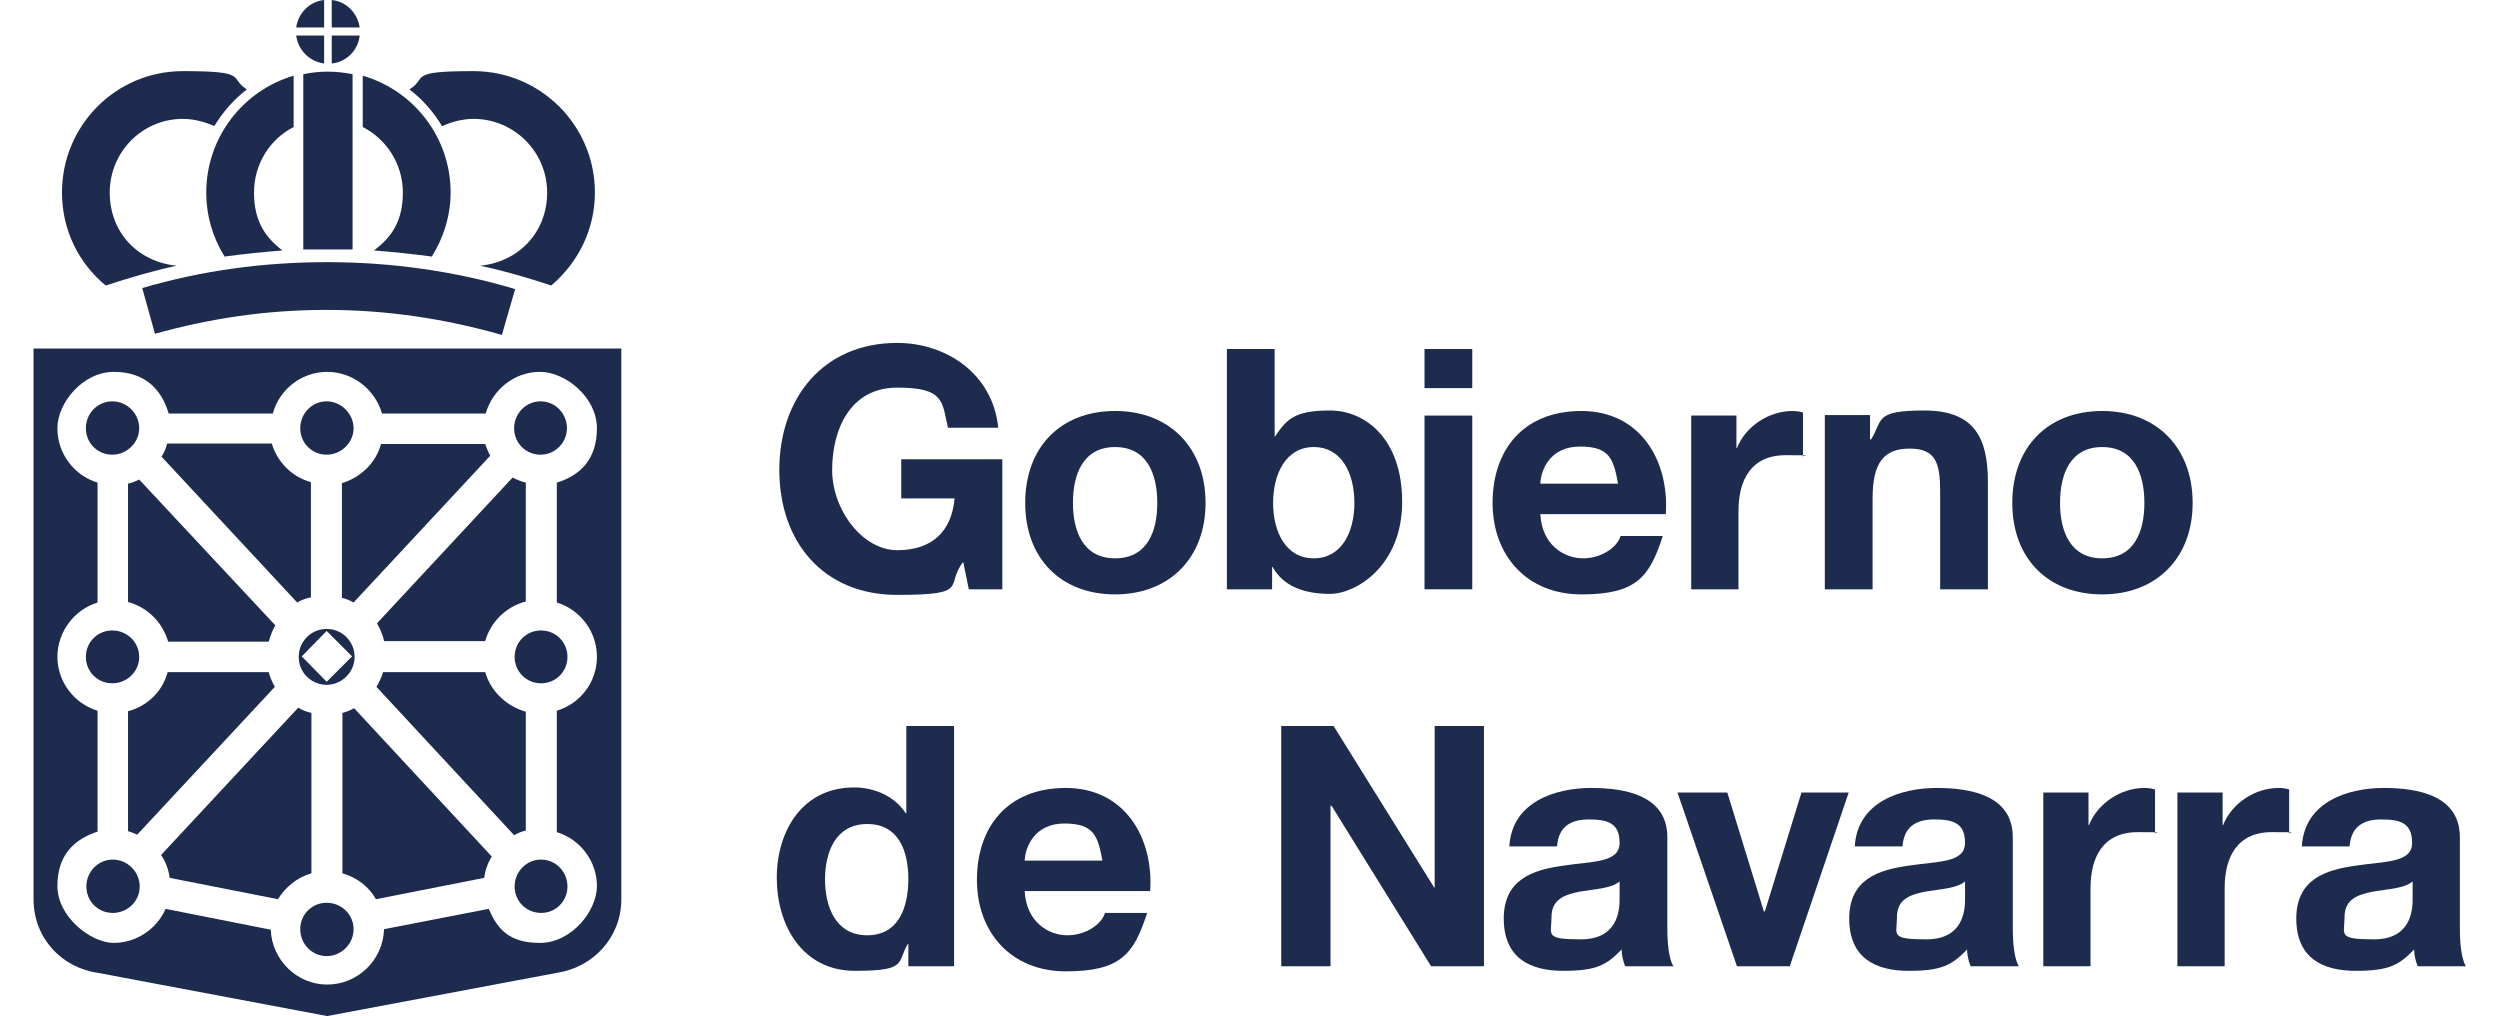 <?xml version="1.0" encoding="UTF-8"?>
<svg id="Capa_1" xmlns="http://www.w3.org/2000/svg" version="1.1" viewBox="0 0 492.1 200">
  <!-- Generator: Adobe Illustrator 29.4.0, SVG Export Plug-In . SVG Version: 2.1.0 Build 152)  -->
  <defs>
    <style>
      .st0, .st1 {
        fill: #1d2b4e;
      }

      .st1 {
        fill-rule: evenodd;
      }
    </style>
  </defs>
  <path class="st1" d="M201.8,99c0,10.9,7,18,17.7,18s17.8-7.2,17.8-18-7-18.1-17.8-18.1-17.7,7.2-17.7,18.1h0ZM211.2,99c0-5.5,1.9-11,8.3-11s8.3,5.5,8.3,11-1.9,10.9-8.3,10.9-8.3-5.5-8.3-10.9h0Z"/>
  <path class="st1" d="M241.5,116h8.9v-4.4h.1c2.1,3.8,6.2,5.3,11.3,5.3s14.2-5.5,14.2-18.1-7.4-18-14.2-18-8.5,1.6-10.8,5.1h-.1v-17.2h-9.4v47.3h0ZM266.6,99c0,5.7-2.5,10.9-8,10.9s-8-5.2-8-10.9,2.5-11,8-11,8,5.2,8,11h0Z"/>
  <path class="st1" d="M280.4,116h9.4v-34.2h-9.4v34.2h0ZM289.8,68.7h-9.4v7.7h9.4v-7.7h0Z"/>
  <path class="st1" d="M327.9,101.2c.7-10.5-5-20.3-16.6-20.3s-17.5,7.8-17.5,18.1,6.7,18,17.5,18,13.4-3.4,16-11.5h-8.3c-.6,2.1-3.6,4.4-7.4,4.4s-8.1-2.7-8.4-8.7h24.7ZM303.2,95.2c.1-2.7,1.9-7.3,7.8-7.3s6.6,2.5,7.5,7.3h-15.3Z"/>
  <path class="st0" d="M332.8,116h9.4v-15.4c0-6,2.4-11,9.3-11s2.5.1,3.4.3v-8.7c-.6-.2-1.4-.3-2.1-.3-4.6,0-9.2,3-10.9,7.3h-.1v-6.4h-8.9v34.2h0Z"/>
  <path class="st0" d="M359.2,116h9.4v-17.9c0-7,2.2-9.8,7.3-9.8s6,2.8,6,8.4v19.3h9.4v-21.1c0-8.5-2.5-14.1-12.5-14.1s-8.1,1.9-10.5,5.7h-.2v-4.8h-8.9v34.2h0Z"/>
  <path class="st1" d="M396.1,99c0,10.9,7,18,17.7,18s17.8-7.2,17.8-18-7-18.1-17.8-18.1-17.7,7.2-17.7,18.1h0ZM405.5,99c0-5.5,1.9-11,8.3-11s8.3,5.5,8.3,11-1.9,10.9-8.3,10.9-8.3-5.5-8.3-10.9h0Z"/>
  <path class="st0" d="M190.7,116h6.6v-25.6h-19.9v7.7h10.5c-.6,6.6-4.5,10.2-11.3,10.2s-12.8-7.9-12.8-15.8,3.5-16.2,12.8-16.2,8.8,2.7,10,7.9h9.9c-1.1-10.7-10.3-16.7-19.9-16.7-14.6,0-23.2,10.9-23.2,25s8.6,24.6,23.2,24.6,9.3-1.8,13-6.5l1.1,5.4h0Z"/>
  <polygon class="st0" points="252.2 190.2 261.9 190.2 261.9 158.6 262.1 158.6 281.7 190.2 292.1 190.2 292.1 142.9 282.4 142.9 282.4 174.7 282.3 174.7 262.5 142.9 252.2 142.9 252.2 190.2 252.2 190.2"/>
  <path class="st1" d="M318.8,177c0,2.1-.3,7.9-7.6,7.9s-5.8-.9-5.8-4.4,2.6-4.4,5.6-5c2.9-.5,6.2-.6,7.8-2v3.5h0ZM306.5,166.5c.3-3.7,2.6-5.2,6.2-5.2s6.1.6,6.1,4.6-5.4,3.6-11.1,4.5c-5.8.8-11.7,2.6-11.7,10.4s5.2,10.3,11.7,10.3,8.5-1.1,11.5-4.2c0,1.1.3,2.3.7,3.3h9.5c-.9-1.4-1.2-4.5-1.2-7.6v-17.8c0-8.2-8.2-9.7-15-9.7s-15.6,2.6-16.1,11.5h9.4Z"/>
  <polygon class="st0" points="363.9 156 354.6 156 347.4 179.4 347.2 179.4 340 156 330.2 156 341.9 190.2 352.3 190.2 363.9 156 363.9 156"/>
  <path class="st1" d="M386.8,177c0,2.1-.3,7.9-7.6,7.9s-5.8-.9-5.8-4.4,2.6-4.4,5.6-5c2.9-.5,6.2-.6,7.8-2v3.5h0ZM374.5,166.5c.3-3.7,2.6-5.2,6.2-5.2s6.1.6,6.1,4.6-5.4,3.6-11.1,4.5c-5.8.8-11.7,2.6-11.7,10.4s5.2,10.3,11.7,10.3,8.5-1.1,11.5-4.2c0,1.1.3,2.3.7,3.3h9.5c-.9-1.4-1.2-4.5-1.2-7.6v-17.8c0-8.2-8.2-9.7-15-9.7s-15.6,2.6-16.1,11.5h9.4Z"/>
  <path class="st0" d="M402.1,190.2h9.4v-15.4c0-6,2.4-11,9.3-11s2.5.1,3.4.3v-8.7c-.6-.2-1.4-.3-2.1-.3-4.6,0-9.2,3-10.9,7.3h-.1v-6.4h-8.9v34.2h0Z"/>
  <path class="st1" d="M474.9,177c0,2.1-.3,7.9-7.6,7.9s-5.8-.9-5.8-4.4,2.6-4.4,5.6-5c2.9-.5,6.2-.6,7.8-2v3.5h0ZM462.5,166.5c.3-3.7,2.6-5.2,6.2-5.2s6.1.6,6.1,4.6-5.4,3.6-11.1,4.5c-5.8.8-11.7,2.6-11.7,10.4s5.2,10.3,11.7,10.3,8.5-1.1,11.5-4.2c0,1.1.3,2.3.7,3.3h9.5c-.9-1.4-1.2-4.5-1.2-7.6v-17.8c0-8.2-8.2-9.7-15-9.7s-15.6,2.6-16.1,11.5h9.4Z"/>
  <path class="st0" d="M428.5,190.2h9.4v-15.4c0-6,2.4-11,9.3-11s2.5.1,3.4.3v-8.7c-.6-.2-1.4-.3-2.1-.3-4.6,0-9.2,3-10.9,7.3h-.1v-6.4h-8.9v34.2h0Z"/>
  <path class="st1" d="M178.9,190.2h8.9v-47.3h-9.4v17.2h-.1,0c-2.2-3.4-6.2-5.1-10.2-5.1-10.1,0-15.2,8.5-15.2,17.8s5,18.3,15.4,18.3,8.2-1.6,10.4-5.3h.1v4.4h0ZM178.8,173c0,5.6-1.9,11.1-8.1,11.1s-8.3-5.6-8.3-11,2.1-10.9,8.3-10.9,8.1,5.3,8.1,10.9h0Z"/>
  <path class="st1" d="M226.4,175.4c.7-10.5-5-20.3-16.6-20.3s-17.5,7.8-17.5,18.1,6.7,18,17.5,18,13.4-3.4,16-11.5h-8.3c-.6,2.1-3.6,4.4-7.4,4.4s-8.1-2.7-8.4-8.7h24.7ZM201.7,169.4c.1-2.6,1.9-7.3,7.8-7.3s6.6,2.5,7.5,7.3h-15.3Z"/>
  <g>
    <path class="st0" d="M65.3,5.4V0c2.9.3,5.1,2.6,5.5,5.4h-5.5Z"/>
    <path class="st0" d="M65.3,7h5.5c-.3,2.9-2.6,5.2-5.5,5.5v-5.5h0Z"/>
    <path class="st1" d="M63.8,12.5c-2.9-.4-5.1-2.6-5.5-5.5h0s5.5,0,5.5,0v5.5h0Z"/>
    <path class="st1" d="M63.8,5.4h-5.5c.4-2.8,2.6-5.1,5.5-5.4v5.4h0Z"/>
    <path class="st0" d="M98.7,65.9c-10.9-3.1-22.4-4.9-34.4-4.9s-23,1.7-33.8,4.7h0l-2.5-9h0c11.6-3.4,23.7-5.1,36.4-5.1s25.3,1.8,37,5.3h0l-2.6,9h0Z"/>
    <path class="st0" d="M59.7,49.1c1.5,0,3,0,4.4,0s3.5,0,5.3,0V14.6c-1.5-.3-3.2-.5-4.9-.5s-3.3.2-4.8.5v34.6h0Z"/>
    <path class="st0" d="M55.6,49.3c-3.8.3-7.7.7-11.4,1.2h0c-2.3-3.7-3.6-8-3.6-12.6,0-10.9,7.3-20.1,17.2-23v10.1c-4.7,2.4-7.8,7.3-7.8,12.9s2.2,8.8,5.6,11.4h0Z"/>
    <path class="st0" d="M42.2,24.8c-1.9-.8-4-1.4-6.2-1.4-8,0-14.4,6.5-14.4,14.5s5.7,13.7,13.2,14.4h0c-4.7,1-9.4,2.4-14,3.9h0c-5.3-4.4-8.6-10.9-8.6-18.3,0-13.2,10.6-23.9,23.8-23.9s8.9,1.3,12.6,3.6h0c-2.6,2-4.7,4.4-6.4,7.2h0Z"/>
    <path class="st0" d="M73.6,49.3c3.8.3,7.7.7,11.4,1.2h0c2.3-3.7,3.7-8,3.7-12.6,0-10.9-7.3-20.1-17.3-23v10.1c4.7,2.4,7.9,7.3,7.9,12.9s-2.2,8.8-5.7,11.4h0Z"/>
    <path class="st0" d="M87.1,24.8c1.8-.8,3.9-1.4,6.1-1.4,8,0,14.5,6.5,14.5,14.5s-5.8,13.7-13.2,14.4h0c4.7,1,9.5,2.4,14,3.9h0c5.2-4.4,8.6-10.9,8.6-18.3,0-13.2-10.7-23.9-23.9-23.9s-8.9,1.3-12.6,3.6h0c2.6,2,4.7,4.4,6.4,7.2h0Z"/>
    <g>
      <path class="st1" d="M27.4,129.3c0-2.9-2.4-5.2-5.3-5.2s-5.2,2.3-5.2,5.2,2.3,5.2,5.2,5.2,5.3-2.3,5.3-5.2Z"/>
      <path class="st1" d="M27.4,84.3c0-2.9-2.4-5.3-5.3-5.3s-5.2,2.4-5.2,5.3,2.3,5.2,5.2,5.2,5.3-2.4,5.3-5.2Z"/>
      <path class="st1" d="M22.2,169.2c-2.9,0-5.2,2.4-5.2,5.3s2.3,5.2,5.2,5.2,5.3-2.3,5.3-5.2-2.4-5.3-5.3-5.3Z"/>
      <path class="st1" d="M53,132.3h-20c-1,3.8-4,6.7-7.8,7.7v23.6c.6.2,1.2.4,1.8.7l27.1-29.1c-.5-.9-.9-1.8-1.2-2.8Z"/>
      <path class="st1" d="M67.4,117.7c.8.2,1.5.5,2.2.9l26.9-28.9c-.4-.7-.7-1.5-1-2.3h-20.5c-1,3.7-4,6.6-7.7,7.7v22.7Z"/>
      <path class="st1" d="M75.5,126.2h20c1.1-3.8,4.1-6.8,8-7.8v-23.4c-.9-.2-1.8-.6-2.6-1l-26.7,28.7c.6,1,1.1,2.2,1.4,3.4Z"/>
      <path class="st1" d="M64.3,123.8c-3,0-5.5,2.4-5.5,5.5s2.5,5.5,5.5,5.5,5.5-2.5,5.5-5.5-2.4-5.5-5.5-5.5ZM64.3,134.2l-4.9-5,4.9-5,5,5-5,5Z"/>
      <path class="st1" d="M64.3,89.5c2.9,0,5.3-2.4,5.3-5.2s-2.4-5.3-5.3-5.3-5.2,2.4-5.2,5.3,2.3,5.2,5.2,5.2Z"/>
      <path class="st1" d="M61.2,117.7v-22.8c-3.7-1-6.6-3.9-7.7-7.6h-20.6c-.2.9-.6,1.8-1.1,2.6l26.7,28.7c.8-.5,1.7-.8,2.6-1Z"/>
      <path class="st1" d="M25.2,95.1v23.4c3.8,1,6.8,4,7.9,7.8h19.8c.3-1.1.7-2.2,1.3-3.2l-26.8-28.7c-.6.3-1.4.6-2.1.8Z"/>
      <path class="st1" d="M101.3,129.3c0,2.9,2.3,5.2,5.2,5.2s5.2-2.3,5.2-5.2-2.3-5.2-5.2-5.2-5.2,2.3-5.2,5.2Z"/>
      <path class="st1" d="M111.6,84.3c0-2.9-2.3-5.3-5.2-5.3s-5.2,2.4-5.2,5.3,2.3,5.2,5.2,5.2,5.2-2.4,5.2-5.2Z"/>
      <path class="st1" d="M6.6,68.6v108.4c0,7.6,5.5,13.5,12.7,14.5l45.1,8.5,45.2-8.5c7.2-1.1,12.7-7,12.7-14.5v-108.4H6.6ZM117.5,129.3c0,5-3.3,9.2-7.9,10.6v23.9c4.6,1.4,7.9,5.7,7.9,10.6s-5,11.2-11.2,11.2-8.4-2.8-10.1-6.7l-20.6,4c-.2,6.1-5.2,10.9-11.2,10.9s-10.9-4.9-11.1-10.8l-20.7-4.1c-1.7,3.9-5.7,6.7-10.2,6.7s-11.1-5.1-11.1-11.2,3.3-9.2,7.9-10.7v-23.8c-4.6-1.4-7.9-5.7-7.9-10.6s3.3-9.3,7.9-10.7v-23.6c-4.6-1.4-7.9-5.7-7.9-10.7s5-11.1,11.1-11.1,9.4,3.4,10.8,8.2h20.5c1.3-4.8,5.7-8.2,10.7-8.2s9.4,3.4,10.8,8.2h20.4c1.4-4.8,5.7-8.2,10.7-8.2s11.2,5,11.2,11.1-3.3,9.3-7.9,10.7v23.6c4.6,1.4,7.9,5.7,7.9,10.7Z"/>
      <path class="st1" d="M101.3,174.5c0,2.9,2.3,5.2,5.2,5.2s5.2-2.3,5.2-5.2-2.3-5.3-5.2-5.3-5.2,2.4-5.2,5.3Z"/>
      <path class="st1" d="M67.4,140.3v31.6c2.8.8,5.2,2.6,6.6,5.1l21.3-4.2c.2-1.5.7-2.9,1.5-4.2l-27.1-29.2c-.7.4-1.4.7-2.2.9Z"/>
      <path class="st1" d="M103.5,163.6v-23.5c-3.8-1.1-6.9-4-8-7.8h-20.1c-.3,1.1-.8,2-1.3,2.9l27.1,29.2c.7-.4,1.4-.7,2.2-.9Z"/>
      <path class="st1" d="M64.3,177.7c-2.9,0-5.2,2.3-5.2,5.2s2.3,5.3,5.2,5.3,5.3-2.4,5.3-5.3-2.4-5.2-5.3-5.2Z"/>
      <path class="st1" d="M61.2,140.3c-.9-.2-1.7-.5-2.5-1l-27,29c.9,1.3,1.5,2.9,1.7,4.5l21.3,4.2c1.5-2.4,3.8-4.3,6.6-5.1v-31.6Z"/>
    </g>
  </g>
</svg>